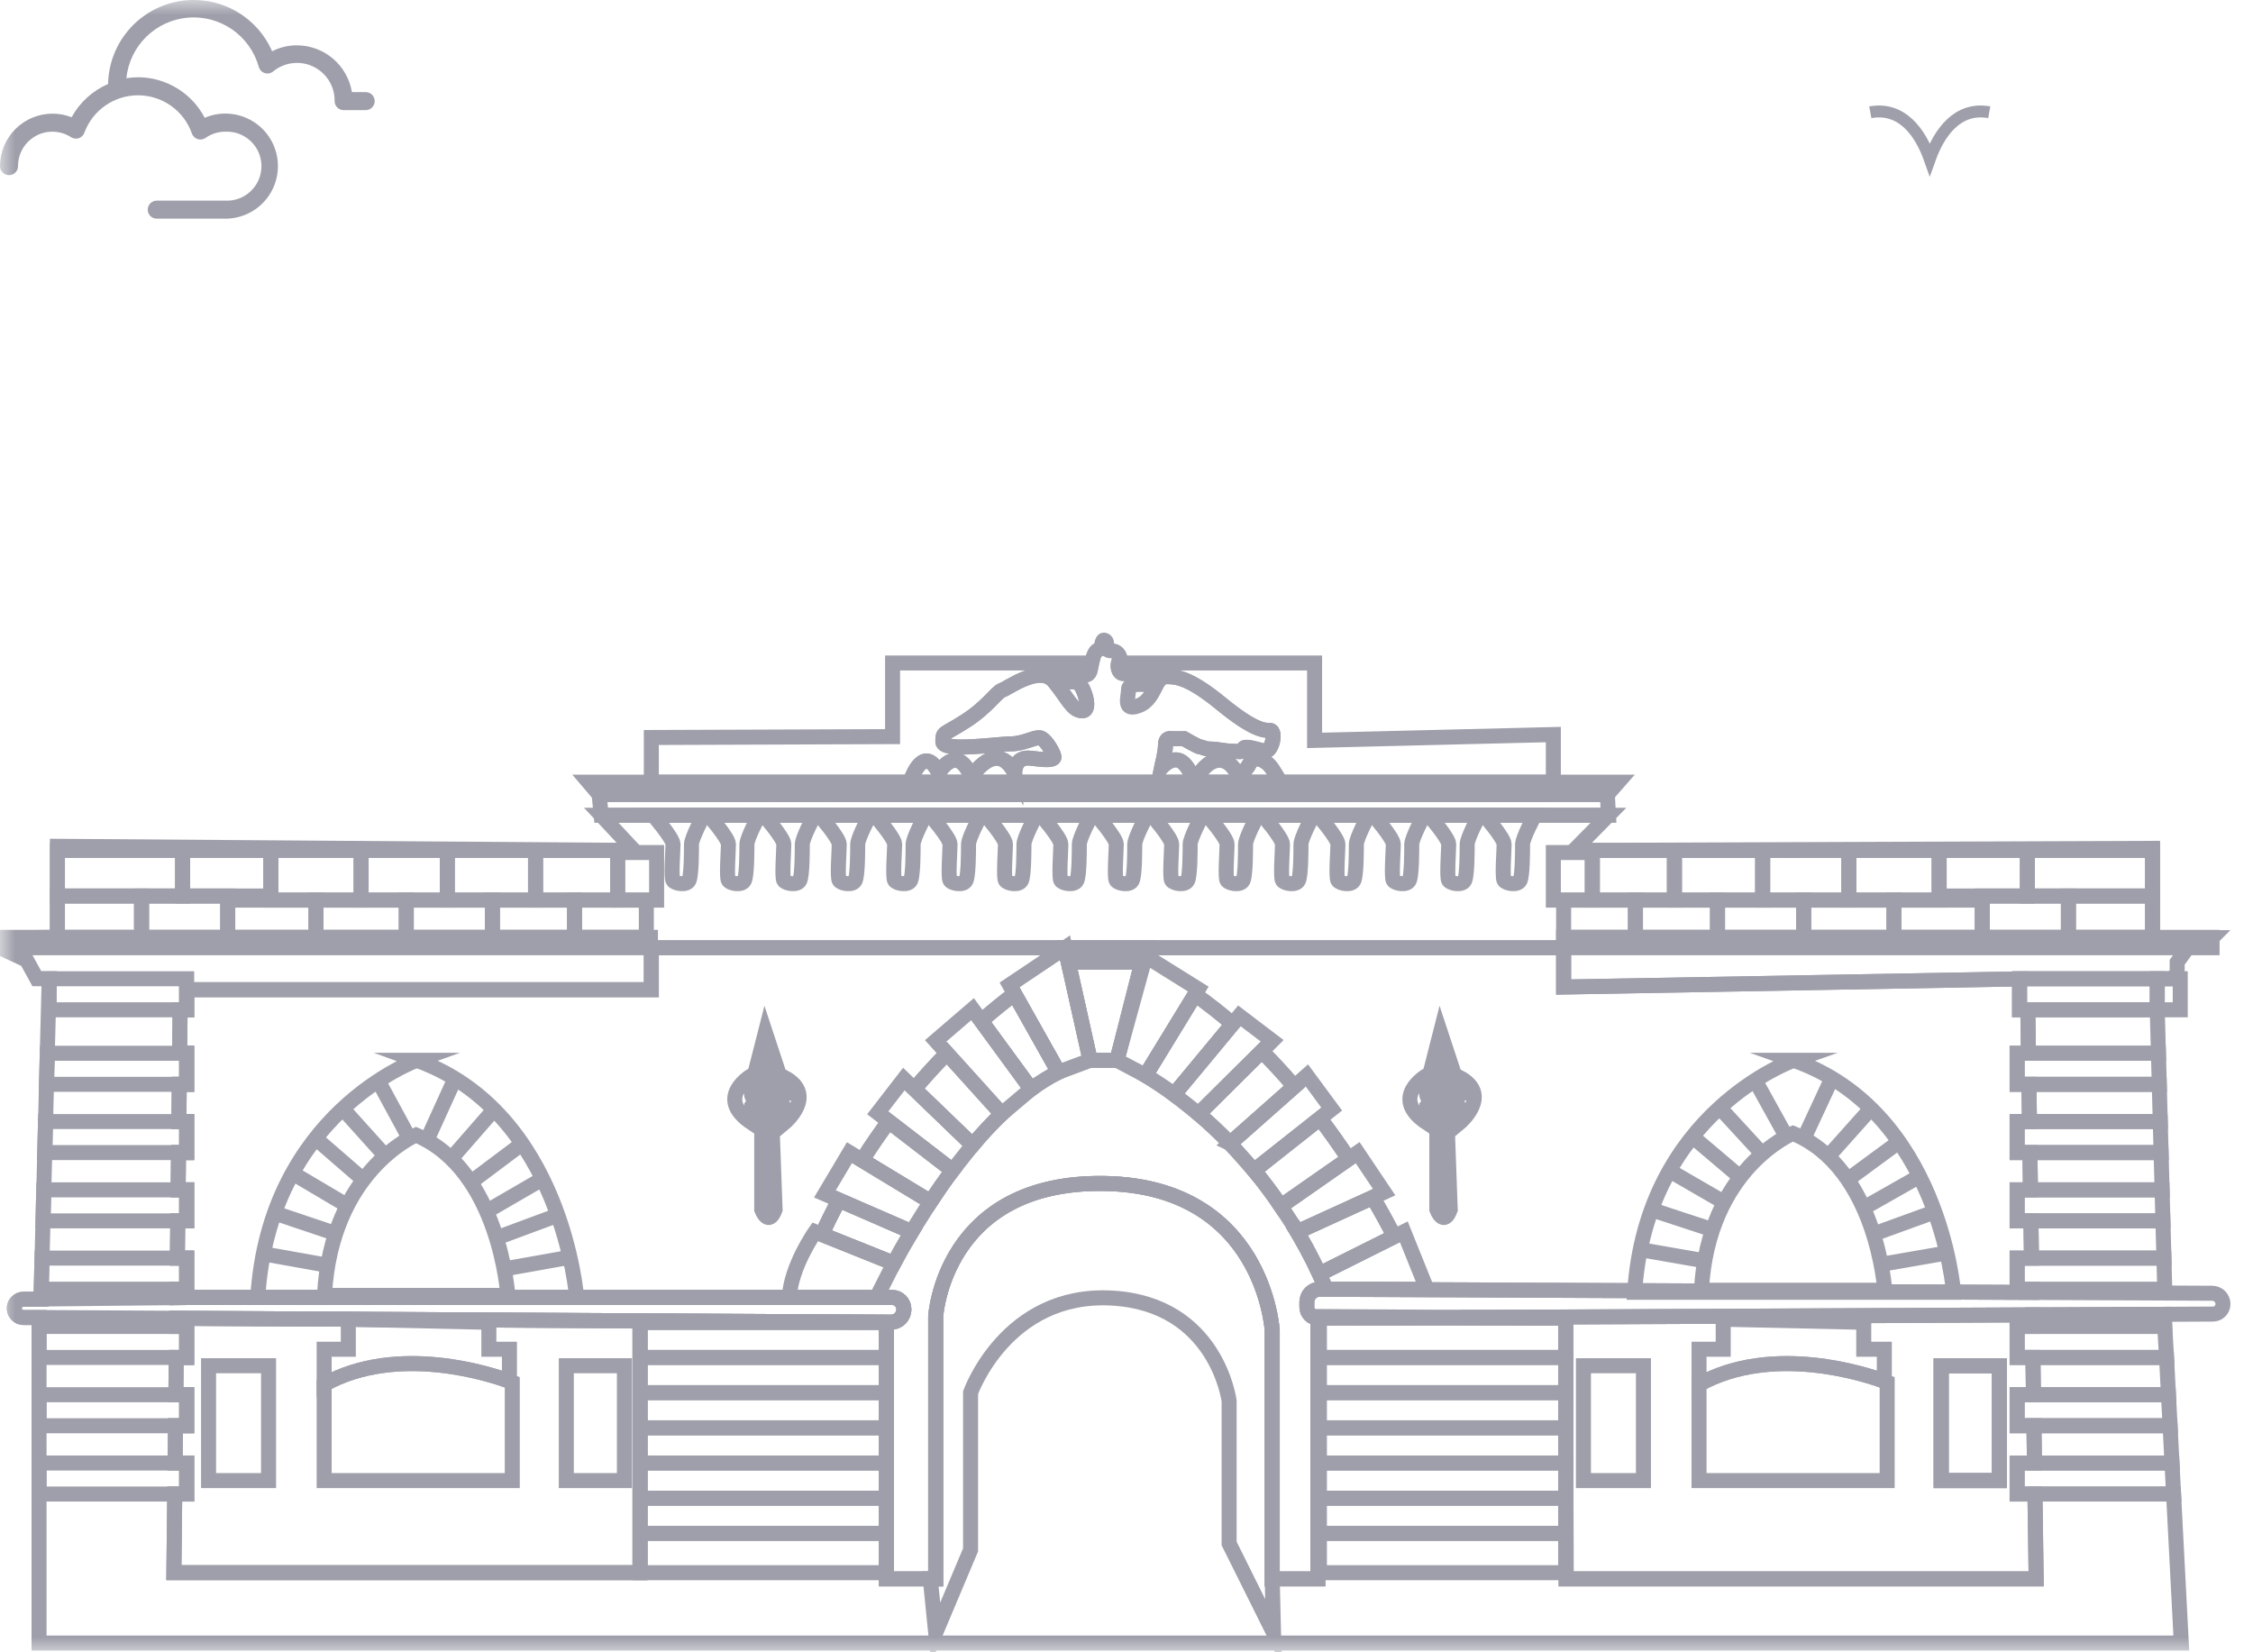 <svg width="75" height="55" viewBox="0 0 75 55" fill="none" xmlns="http://www.w3.org/2000/svg">
<mask id="mask0_1_4829" style="mask-type:alpha" maskUnits="userSpaceOnUse" x="0" y="0" width="75" height="55">
<rect y="3.05176e-05" width="75" height="55" fill="#D9D9D9"/>
</mask>
<g mask="url(#mask0_1_4829)">
<path d="M42.382 25.64C42.138 25.244 41.736 25.14 41.599 25.416C41.463 25.691 41.258 25.829 41.053 25.554C40.848 25.278 40.438 25.14 40.028 25.622C39.618 26.105 39.755 25.76 39.413 25.416C39.08 25.08 38.681 25.532 38.663 25.553C38.666 25.538 38.798 25.067 38.798 24.796C38.798 24.524 39.004 24.589 39.004 24.589H39.413C39.413 24.589 39.892 24.865 39.96 24.865C40.028 24.865 40.096 24.934 40.301 24.934C40.506 24.934 40.78 25.003 40.984 25.003C41.189 25.003 41.394 25.071 41.394 24.934C41.394 24.796 41.804 24.934 42.078 25.003C42.351 25.071 42.487 24.314 42.282 24.314C42.078 24.314 41.736 24.314 40.643 23.418C39.55 22.523 39.14 22.523 38.798 22.523C38.729 22.523 38.673 22.554 38.625 22.607C38.647 22.542 38.64 22.488 38.559 22.488C38.355 22.488 37.603 22.419 37.398 22.419C37.231 22.419 37.2 22.19 37.231 22.069C37.238 22.041 37.248 22.019 37.261 22.006C37.33 21.937 37.261 21.662 36.988 21.662C36.715 21.662 36.92 21.386 36.783 21.317C36.647 21.248 36.715 21.593 36.578 21.624C36.468 21.649 36.401 21.795 36.339 22.069C36.326 22.133 36.311 22.204 36.297 22.282C36.221 22.695 35.827 22.282 35.349 22.282C34.871 22.282 35.349 22.695 35.349 22.695H35.827C36.032 22.695 36.373 23.659 36.032 23.659C35.69 23.659 35.554 23.246 35.087 22.68C34.619 22.116 33.573 22.901 33.368 22.97C33.163 23.039 32.89 23.521 32.138 24.004C31.387 24.486 31.387 24.348 31.387 24.692C31.387 25.037 33.231 24.761 33.641 24.761C34.051 24.761 34.392 24.555 34.597 24.555C34.802 24.555 35.144 25.175 35.078 25.232C35.011 25.29 34.871 25.312 34.316 25.239C33.761 25.165 33.778 25.726 33.778 25.726C33.163 24.555 32.334 25.864 32.334 25.864C31.846 24.692 31.25 25.726 31.25 25.726C30.772 24.761 30.362 25.864 30.362 25.864L30.276 26.036H42.624L42.382 25.64ZM37.91 23.487C37.364 23.694 37.569 23.212 37.569 22.936C37.569 22.678 38.38 22.813 38.481 22.831C38.359 23.066 38.225 23.368 37.91 23.487Z" stroke="#9E9FAA" stroke-width="0.5" stroke-miterlimit="10"/>
<path d="M36.339 22.069C36.325 22.133 36.311 22.204 36.297 22.282C36.22 22.695 35.827 22.282 35.349 22.282C34.87 22.282 35.349 22.695 35.349 22.695H35.827C36.032 22.695 36.373 23.659 36.032 23.659C35.69 23.659 35.554 23.246 35.086 22.68C34.618 22.116 33.572 22.901 33.368 22.97C33.163 23.039 32.889 23.521 32.138 24.004C31.387 24.486 31.387 24.348 31.387 24.692C31.387 25.037 33.231 24.761 33.641 24.761C34.051 24.761 34.392 24.555 34.597 24.555C34.802 24.555 35.144 25.175 35.077 25.232C35.011 25.29 34.87 25.312 34.316 25.239C33.76 25.165 33.778 25.726 33.778 25.726C33.163 24.555 32.334 25.864 32.334 25.864C31.846 24.692 31.25 25.726 31.25 25.726C30.772 24.761 30.362 25.864 30.362 25.864L30.276 26.036H21.682V24.549L29.713 24.52V22.069H36.339Z" stroke="#9E9FAA" stroke-width="0.5" stroke-miterlimit="10"/>
<path d="M51.709 24.451V26.036H42.624L42.381 25.64C42.138 25.244 41.736 25.14 41.599 25.416C41.463 25.691 41.258 25.829 41.053 25.554C40.848 25.278 40.438 25.14 40.028 25.622C39.618 26.105 39.755 25.76 39.413 25.416C39.08 25.08 38.681 25.532 38.663 25.553C38.666 25.538 38.798 25.067 38.798 24.796C38.798 24.524 39.003 24.589 39.003 24.589H39.413C39.413 24.589 39.891 24.865 39.96 24.865C40.028 24.865 40.096 24.934 40.301 24.934C40.506 24.934 40.779 25.003 40.984 25.003C41.189 25.003 41.394 25.071 41.394 24.934C41.394 24.796 41.804 24.934 42.077 25.003C42.351 25.071 42.487 24.314 42.282 24.314C42.077 24.314 41.736 24.314 40.643 23.418C39.55 22.523 39.14 22.523 38.798 22.523C38.729 22.523 38.673 22.554 38.625 22.607C38.647 22.542 38.64 22.488 38.559 22.488C38.354 22.488 37.603 22.419 37.398 22.419C37.231 22.419 37.2 22.19 37.231 22.069H43.761V24.645L51.709 24.451Z" stroke="#9E9FAA" stroke-width="0.5" stroke-miterlimit="10"/>
<path d="M19.593 26.036L19.945 26.449H53.507L53.869 26.036H19.593Z" stroke="#9E9FAA" stroke-width="0.5" stroke-miterlimit="10"/>
<path d="M20.013 27.138H53.544L53.507 26.449H19.945L20.013 27.138Z" stroke="#9E9FAA" stroke-width="0.5" stroke-miterlimit="10"/>
<path d="M71.852 35.06H67.525L67.504 33.613H71.813L71.852 35.06Z" stroke="#9E9FAA" stroke-width="0.5" stroke-miterlimit="10"/>
<path d="M71.913 37.333H67.559L67.541 36.093H71.88L71.913 37.333Z" stroke="#9E9FAA" stroke-width="0.5" stroke-miterlimit="10"/>
<path d="M71.974 39.606H67.592L67.574 38.366H71.94L71.974 39.606Z" stroke="#9E9FAA" stroke-width="0.5" stroke-miterlimit="10"/>
<path d="M72.035 41.879H67.626L67.607 40.639H72.001L72.035 41.879Z" stroke="#9E9FAA" stroke-width="0.5" stroke-miterlimit="10"/>
<path d="M72.186 46.426H67.692L67.674 45.186H72.122L72.186 46.426Z" stroke="#9E9FAA" stroke-width="0.5" stroke-miterlimit="10"/>
<path d="M72.303 48.699H67.725L67.708 47.459H72.24L72.303 48.699Z" stroke="#9E9FAA" stroke-width="0.5" stroke-miterlimit="10"/>
<path d="M73.643 31.213L73.432 31.478H72.876L72.476 32.029V32.442L72.249 32.58H67.229V32.585L52.051 32.855V31.547H21.682V32.944H6.214V33.613H5.993V33.838L5.98 35.06H6.214V36.093H5.968L5.954 37.333H6.214V38.366H5.943L5.93 39.606H6.214V40.639H5.918L5.904 41.879H6.214V42.913H5.893L5.889 43.194L6.487 43.188H29.684C29.908 43.188 30.09 43.371 30.09 43.597C30.09 43.827 29.904 44.013 29.675 44.012L5.882 43.881L5.879 44.152H6.214V45.185H5.868L5.854 46.425H6.214V47.458H5.842L5.829 48.698H6.214V49.731H5.817L5.788 52.349H21.304V44.014H29.508V52.556H31.148V43.822C31.148 43.822 31.411 39.319 36.744 39.393C42.077 39.468 42.351 44.29 42.351 44.29V52.556H43.871V43.822L48.629 43.853L52.119 43.876L52.135 52.556H67.782L67.741 49.731H72.356L72.613 54.691H1.3V43.856H0.783C0.698 43.856 0.621 43.821 0.566 43.765C0.506 43.705 0.471 43.621 0.476 43.528C0.485 43.37 0.624 43.249 0.782 43.249H1.365V43.24L1.373 42.912L1.399 41.879L1.431 40.639L1.458 39.605L1.49 38.365L1.516 37.332L1.548 36.092L1.574 35.059L1.638 32.579H1.228L0.886 31.959L-0.002 31.546V31.222L1.911 31.201V28.171L21.107 28.308L20.014 27.137H53.544L52.393 28.308L71.657 28.239V31.212H73.644L73.643 31.213Z" stroke="#9E9FAA" stroke-width="0.5" stroke-miterlimit="10"/>
<path d="M67.741 49.732H67.148V48.699H67.726L67.708 47.459H67.148V46.426H67.692L67.674 45.186H67.148V44.153H67.659L67.653 43.768L48.629 43.854L52.119 43.877L52.135 52.556H67.782L67.741 49.732ZM66.555 49.284H64.62V45.461H66.555V49.284Z" stroke="#9E9FAA" stroke-width="0.5" stroke-miterlimit="10"/>
<path d="M66.555 45.461H64.62V49.284H66.555V45.461Z" stroke="#9E9FAA" stroke-width="0.5" stroke-miterlimit="10"/>
<path d="M43.916 42.915L67.642 43.021L67.641 42.913H67.148V41.879H67.626L67.607 40.639H67.148V39.606H67.592L67.574 38.366H67.148V37.333H67.559L67.54 36.093H67.148V35.06H67.525L67.504 33.613H67.229V32.585L52.051 32.855V31.547H21.682V32.944H6.214V33.613H5.993V33.838L5.98 35.06H6.214V36.093H5.968L5.954 37.333H6.214V38.366H5.943L5.93 39.606H6.214V40.639H5.918L5.904 41.879H6.214V42.913H5.893L5.889 43.194L6.487 43.188H29.71C29.814 43.188 29.91 43.231 29.978 43.3C30.047 43.37 30.089 43.465 30.089 43.571C30.089 43.576 30.089 43.579 30.089 43.584V43.585C30.082 43.823 29.887 44.013 29.649 44.012L5.882 43.882L5.879 44.153H6.214V45.186H5.868L5.854 46.426H6.214V47.459H5.842L5.829 48.699H6.214V49.732H5.817L5.788 52.35H21.304V44.015H29.508V52.556H31.148V43.823C31.148 43.823 31.411 39.32 36.744 39.394C42.077 39.468 42.351 44.29 42.351 44.29V52.556H43.871V43.876C43.669 43.876 43.504 43.711 43.504 43.507V43.328C43.504 43.099 43.689 42.913 43.916 42.915ZM29.753 42.051L27.36 41.091C27.541 40.696 27.731 40.315 27.927 39.948L30.348 41.002C30.119 41.387 29.919 41.743 29.753 42.051ZM30.977 40.001L28.699 38.621C28.988 38.164 29.285 37.733 29.586 37.327L31.707 38.961C31.447 39.309 31.203 39.659 30.977 40.001ZM32.377 38.117H32.376L30.438 36.251C30.803 35.819 31.167 35.423 31.523 35.062L33.344 37.079C33.006 37.404 32.682 37.754 32.377 38.117ZM34.324 36.251L32.665 33.984C33.064 33.634 33.438 33.334 33.772 33.081L35.237 35.687C34.925 35.844 34.62 36.034 34.324 36.251ZM36.291 35.294L35.563 32.029H37.979C37.988 32.034 37.998 32.038 38.008 32.043L37.181 35.294H36.291ZM38.135 35.798L39.782 33.105C40.217 33.411 40.634 33.74 41.032 34.084L39.084 36.432C38.73 36.173 38.408 35.964 38.135 35.798ZM39.901 37.079L42.004 34.992C42.386 35.374 42.748 35.769 43.087 36.167L40.946 38.062C40.589 37.693 40.238 37.366 39.901 37.079ZM41.748 38.961L43.941 37.228C44.287 37.683 44.604 38.135 44.896 38.574L42.639 40.149C42.347 39.72 42.049 39.324 41.748 38.961ZM43.015 40.728L43.194 41.002L45.698 39.858C45.975 40.329 46.215 40.768 46.419 41.158L43.922 42.406C43.638 41.801 43.332 41.243 43.015 40.728Z" stroke="#9E9FAA" stroke-width="0.5" stroke-miterlimit="10"/>
<path d="M29.508 44.015H21.311V45.186H29.508V44.015Z" stroke="#9E9FAA" stroke-width="0.5" stroke-miterlimit="10"/>
<path d="M29.508 45.186H21.311V46.357H29.508V45.186Z" stroke="#9E9FAA" stroke-width="0.5" stroke-miterlimit="10"/>
<path d="M29.508 46.357H21.311V47.528H29.508V46.357Z" stroke="#9E9FAA" stroke-width="0.5" stroke-miterlimit="10"/>
<path d="M29.508 47.528H21.311V48.699H29.508V47.528Z" stroke="#9E9FAA" stroke-width="0.5" stroke-miterlimit="10"/>
<path d="M29.508 48.699H21.311V49.87H29.508V48.699Z" stroke="#9E9FAA" stroke-width="0.5" stroke-miterlimit="10"/>
<path d="M29.508 49.87H21.311V51.041H29.508V49.87Z" stroke="#9E9FAA" stroke-width="0.5" stroke-miterlimit="10"/>
<path d="M29.508 51.041H21.311V52.35H29.508V51.041Z" stroke="#9E9FAA" stroke-width="0.5" stroke-miterlimit="10"/>
<path d="M52.119 43.877H43.922V45.186H52.119V43.877Z" stroke="#9E9FAA" stroke-width="0.5" stroke-miterlimit="10"/>
<path d="M52.119 45.186H43.922V46.357H52.119V45.186Z" stroke="#9E9FAA" stroke-width="0.5" stroke-miterlimit="10"/>
<path d="M52.119 46.357H43.922V47.528H52.119V46.357Z" stroke="#9E9FAA" stroke-width="0.5" stroke-miterlimit="10"/>
<path d="M52.119 47.528H43.922V48.699H52.119V47.528Z" stroke="#9E9FAA" stroke-width="0.5" stroke-miterlimit="10"/>
<path d="M52.119 48.699H43.922V49.87H52.119V48.699Z" stroke="#9E9FAA" stroke-width="0.5" stroke-miterlimit="10"/>
<path d="M52.119 49.87H43.922V51.041H52.119V49.87Z" stroke="#9E9FAA" stroke-width="0.5" stroke-miterlimit="10"/>
<path d="M52.119 51.041H43.922V52.35H52.119V51.041Z" stroke="#9E9FAA" stroke-width="0.5" stroke-miterlimit="10"/>
<path d="M6.214 32.58H1.637V33.613H6.214V32.58Z" stroke="#9E9FAA" stroke-width="0.5" stroke-miterlimit="10"/>
<path d="M6.214 35.06V36.093H1.547L1.574 35.06H6.214Z" stroke="#9E9FAA" stroke-width="0.5" stroke-miterlimit="10"/>
<path d="M6.214 37.333V38.366H1.489L1.515 37.333H6.214Z" stroke="#9E9FAA" stroke-width="0.5" stroke-miterlimit="10"/>
<path d="M6.214 39.606V40.639H1.431L1.457 39.606H6.214Z" stroke="#9E9FAA" stroke-width="0.5" stroke-miterlimit="10"/>
<path d="M6.214 41.879V42.913H1.373L1.399 41.879H6.214Z" stroke="#9E9FAA" stroke-width="0.5" stroke-miterlimit="10"/>
<path d="M6.214 44.153H1.3V45.186H6.214V44.153Z" stroke="#9E9FAA" stroke-width="0.5" stroke-miterlimit="10"/>
<path d="M6.214 46.426H1.3V47.459H6.214V46.426Z" stroke="#9E9FAA" stroke-width="0.5" stroke-miterlimit="10"/>
<path d="M6.214 48.699H1.3V49.732H6.214V48.699Z" stroke="#9E9FAA" stroke-width="0.5" stroke-miterlimit="10"/>
<path d="M71.813 32.58H67.229V33.613H71.813V32.58Z" stroke="#9E9FAA" stroke-width="0.5" stroke-miterlimit="10"/>
<path d="M71.88 36.093H67.148V35.06H71.852L71.88 36.093Z" stroke="#9E9FAA" stroke-width="0.5" stroke-miterlimit="10"/>
<path d="M71.94 38.366H67.148V37.333H71.913L71.94 38.366Z" stroke="#9E9FAA" stroke-width="0.5" stroke-miterlimit="10"/>
<path d="M72.001 40.639H67.148V39.606H71.974L72.001 40.639Z" stroke="#9E9FAA" stroke-width="0.5" stroke-miterlimit="10"/>
<path d="M72.062 42.913H67.148V41.879H72.035L72.062 42.913Z" stroke="#9E9FAA" stroke-width="0.5" stroke-miterlimit="10"/>
<path d="M72.24 47.459H67.148V46.426H72.186L72.24 47.459Z" stroke="#9E9FAA" stroke-width="0.5" stroke-miterlimit="10"/>
<path d="M72.356 49.732H67.148V48.699H72.303L72.356 49.732Z" stroke="#9E9FAA" stroke-width="0.5" stroke-miterlimit="10"/>
<path d="M40.916 51.378V46.632C40.916 46.632 40.506 43.395 36.999 43.208C33.491 43.021 32.309 46.357 32.309 46.357V51.592L31.148 54.347L30.968 52.556H31.148V43.823C31.148 43.823 31.411 39.32 36.744 39.394C42.077 39.468 42.351 44.29 42.351 44.29V52.556L42.394 54.347L40.916 51.378Z" stroke="#9E9FAA" stroke-width="0.5" stroke-miterlimit="10"/>
<path d="M30.09 43.581C30.09 43.82 29.897 44.013 29.659 44.012L5.882 43.881L1.3 43.856H0.778C0.611 43.856 0.476 43.719 0.476 43.551C0.476 43.384 0.609 43.248 0.775 43.247L1.364 43.24L5.89 43.194L6.487 43.187H29.7C29.915 43.187 30.09 43.363 30.09 43.58V43.581Z" stroke="#9E9FAA" stroke-width="0.5" stroke-miterlimit="10"/>
<path d="M74 43.407C74 43.591 73.852 43.741 73.669 43.741L72.048 43.749L67.654 43.768H67.653L48.628 43.854L43.871 43.876C43.669 43.876 43.504 43.711 43.504 43.507V43.357C43.504 43.112 43.702 42.914 43.945 42.915L67.642 43.021L72.066 43.041L73.647 43.049C73.842 43.05 74 43.209 74 43.407Z" stroke="#9E9FAA" stroke-width="0.5" stroke-miterlimit="10"/>
<path d="M20.786 45.461H18.852V49.284H20.786V45.461Z" stroke="#9E9FAA" stroke-width="0.5" stroke-miterlimit="10"/>
<path d="M17.053 46.012V49.284H10.791V46.081C13.26 44.712 16.381 45.762 16.959 45.976C17.02 45.999 17.053 46.012 17.053 46.012Z" stroke="#9E9FAA" stroke-width="0.5" stroke-miterlimit="10"/>
<path d="M16.959 44.911V45.976C16.381 45.762 13.26 44.712 10.791 46.081V44.911H11.595V43.913L16.274 44.015V44.911H16.959Z" stroke="#9E9FAA" stroke-width="0.5" stroke-miterlimit="10"/>
<path d="M8.94 45.461H6.943V49.284H8.94V45.461Z" stroke="#9E9FAA" stroke-width="0.5" stroke-miterlimit="10"/>
<path d="M66.555 45.461H64.62V49.284H66.555V45.461Z" stroke="#9E9FAA" stroke-width="0.5" stroke-miterlimit="10"/>
<path d="M62.822 46.012V49.284H56.559V46.081C59.029 44.712 62.15 45.762 62.727 45.976C62.789 45.999 62.822 46.012 62.822 46.012Z" stroke="#9E9FAA" stroke-width="0.5" stroke-miterlimit="10"/>
<path d="M62.727 44.911V45.976C62.15 45.762 59.029 44.712 56.559 46.081V44.911H57.364V43.913L62.042 44.015V44.911H62.727Z" stroke="#9E9FAA" stroke-width="0.5" stroke-miterlimit="10"/>
<path d="M54.708 45.461H52.711V49.284H54.708V45.461Z" stroke="#9E9FAA" stroke-width="0.5" stroke-miterlimit="10"/>
<path d="M13.875 35.294C13.875 35.294 8.964 37.057 8.58 43.188H19.195C19.195 43.188 18.735 37.044 13.874 35.294H13.875Z" stroke="#9E9FAA" stroke-width="0.5" stroke-miterlimit="10"/>
<path d="M13.846 37.781C13.846 37.781 11.022 38.973 10.801 43.119H16.905C16.905 43.119 16.64 38.964 13.846 37.781Z" stroke="#9E9FAA" stroke-width="0.5" stroke-miterlimit="10"/>
<path d="M8.766 41.736L10.912 42.12" stroke="#9E9FAA" stroke-width="0.5" stroke-miterlimit="10"/>
<path d="M9.139 40.377L11.173 41.061" stroke="#9E9FAA" stroke-width="0.5" stroke-miterlimit="10"/>
<path d="M9.737 39.051L11.561 40.13" stroke="#9E9FAA" stroke-width="0.5" stroke-miterlimit="10"/>
<path d="M10.505 37.892L12.061 39.241" stroke="#9E9FAA" stroke-width="0.5" stroke-miterlimit="10"/>
<path d="M11.41 36.905L12.825 38.477" stroke="#9E9FAA" stroke-width="0.5" stroke-miterlimit="10"/>
<path d="M12.59 35.977L13.628 37.892" stroke="#9E9FAA" stroke-width="0.5" stroke-miterlimit="10"/>
<path d="M15.145 35.903L14.21 37.959" stroke="#9E9FAA" stroke-width="0.5" stroke-miterlimit="10"/>
<path d="M16.445 36.935L15.021 38.567" stroke="#9E9FAA" stroke-width="0.5" stroke-miterlimit="10"/>
<path d="M17.381 38.07L15.672 39.353" stroke="#9E9FAA" stroke-width="0.5" stroke-miterlimit="10"/>
<path d="M18.062 39.241L16.198 40.322" stroke="#9E9FAA" stroke-width="0.5" stroke-miterlimit="10"/>
<path d="M18.569 40.45L16.526 41.208" stroke="#9E9FAA" stroke-width="0.5" stroke-miterlimit="10"/>
<path d="M18.973 41.849L16.782 42.239" stroke="#9E9FAA" stroke-width="0.5" stroke-miterlimit="10"/>
<path d="M59.712 35.294C59.712 35.294 54.801 37.019 54.416 43.016H65.032C65.032 43.016 64.572 37.005 59.711 35.294H59.712Z" stroke="#9E9FAA" stroke-width="0.5" stroke-miterlimit="10"/>
<path d="M59.683 37.726C59.683 37.726 56.859 38.893 56.638 42.948H62.742C62.742 42.948 62.477 38.883 59.683 37.726Z" stroke="#9E9FAA" stroke-width="0.5" stroke-miterlimit="10"/>
<path d="M54.603 41.596L56.749 41.971" stroke="#9E9FAA" stroke-width="0.5" stroke-miterlimit="10"/>
<path d="M54.976 40.266L57.01 40.935" stroke="#9E9FAA" stroke-width="0.5" stroke-miterlimit="10"/>
<path d="M55.574 38.969L57.398 40.024" stroke="#9E9FAA" stroke-width="0.5" stroke-miterlimit="10"/>
<path d="M56.342 37.836L57.898 39.155" stroke="#9E9FAA" stroke-width="0.5" stroke-miterlimit="10"/>
<path d="M57.247 36.87L58.662 38.407" stroke="#9E9FAA" stroke-width="0.5" stroke-miterlimit="10"/>
<path d="M58.427 35.961L59.465 37.836" stroke="#9E9FAA" stroke-width="0.5" stroke-miterlimit="10"/>
<path d="M60.982 35.89L60.047 37.901" stroke="#9E9FAA" stroke-width="0.5" stroke-miterlimit="10"/>
<path d="M62.283 36.899L60.858 38.495" stroke="#9E9FAA" stroke-width="0.5" stroke-miterlimit="10"/>
<path d="M63.218 38.009L61.508 39.265" stroke="#9E9FAA" stroke-width="0.5" stroke-miterlimit="10"/>
<path d="M63.899 39.155L62.035 40.212" stroke="#9E9FAA" stroke-width="0.5" stroke-miterlimit="10"/>
<path d="M64.406 40.338L62.363 41.079" stroke="#9E9FAA" stroke-width="0.5" stroke-miterlimit="10"/>
<path d="M64.809 41.706L62.619 42.087" stroke="#9E9FAA" stroke-width="0.5" stroke-miterlimit="10"/>
<path d="M30.348 41.002C30.119 41.387 29.919 41.743 29.753 42.051L27.36 41.091C27.541 40.696 27.731 40.315 27.927 39.948L30.348 41.002Z" stroke="#9E9FAA" stroke-width="0.5" stroke-miterlimit="10"/>
<path d="M31.707 38.961C31.447 39.309 31.203 39.659 30.977 40.001L28.699 38.621C28.988 38.164 29.285 37.733 29.586 37.327L31.707 38.961Z" stroke="#9E9FAA" stroke-width="0.5" stroke-miterlimit="10"/>
<path d="M33.344 37.079C33.006 37.404 32.683 37.754 32.377 38.117H32.376L30.438 36.251C30.803 35.819 31.167 35.423 31.523 35.062L33.344 37.079Z" stroke="#9E9FAA" stroke-width="0.5" stroke-miterlimit="10"/>
<path d="M35.237 35.687C34.925 35.844 34.62 36.034 34.324 36.251L32.665 33.984C33.064 33.634 33.438 33.333 33.772 33.081L35.237 35.687Z" stroke="#9E9FAA" stroke-width="0.5" stroke-miterlimit="10"/>
<path d="M41.032 34.084L39.084 36.432C38.73 36.173 38.408 35.964 38.135 35.798L39.782 33.105C40.217 33.411 40.634 33.74 41.032 34.084Z" stroke="#9E9FAA" stroke-width="0.5" stroke-miterlimit="10"/>
<path d="M43.087 36.167L40.946 38.062C40.589 37.693 40.238 37.366 39.901 37.079L42.004 34.992C42.386 35.374 42.748 35.769 43.087 36.167Z" stroke="#9E9FAA" stroke-width="0.5" stroke-miterlimit="10"/>
<path d="M44.896 38.574L42.639 40.149C42.347 39.72 42.049 39.324 41.748 38.961L43.941 37.228C44.287 37.683 44.604 38.135 44.896 38.574Z" stroke="#9E9FAA" stroke-width="0.5" stroke-miterlimit="10"/>
<path d="M46.419 41.158L43.922 42.406C43.638 41.801 43.332 41.243 43.015 40.728L43.194 41.002L45.698 39.858C45.975 40.329 46.215 40.768 46.419 41.158Z" stroke="#9E9FAA" stroke-width="0.5" stroke-miterlimit="10"/>
<path d="M30.977 40.001L30.349 41.002H30.348L27.927 39.948L27.459 39.744L28.279 38.366L28.699 38.621L30.977 40.001H30.977Z" stroke="#9E9FAA" stroke-width="0.5" stroke-miterlimit="10"/>
<path d="M29.754 42.051L29.184 43.177L29.179 43.188H26.276C26.323 42.155 27.138 41.002 27.138 41.002L27.36 41.091L29.753 42.051H29.754Z" stroke="#9E9FAA" stroke-width="0.5" stroke-miterlimit="10"/>
<path d="M32.377 38.117L31.707 38.961L29.586 37.327L29.218 37.044L30.09 35.916L30.438 36.251L32.376 38.117H32.377Z" stroke="#9E9FAA" stroke-width="0.5" stroke-miterlimit="10"/>
<path d="M34.324 36.251L33.345 37.079L33.344 37.079L31.523 35.062L31.148 34.646L32.377 33.59L32.665 33.984L34.324 36.251Z" stroke="#9E9FAA" stroke-width="0.5" stroke-miterlimit="10"/>
<path d="M36.291 35.294L35.237 35.687L33.772 33.081L33.607 32.786L35.455 31.547L35.563 32.029L36.291 35.294Z" stroke="#9E9FAA" stroke-width="0.5" stroke-miterlimit="10"/>
<path d="M38.008 32.043L37.181 35.294H36.291L35.563 32.029H37.979C37.988 32.034 37.998 32.038 38.008 32.043Z" stroke="#9E9FAA" stroke-width="0.5" stroke-miterlimit="10"/>
<path d="M38.134 31.547L38.008 32.043C37.998 32.038 37.988 32.034 37.979 32.029H35.563L35.455 31.547H38.134Z" stroke="#9E9FAA" stroke-width="0.5" stroke-miterlimit="10"/>
<path d="M39.891 32.924L39.781 33.105L38.134 35.798L37.184 35.295L37.181 35.294L38.067 32.073L38.134 31.828L39.891 32.924Z" stroke="#9E9FAA" stroke-width="0.5" stroke-miterlimit="10"/>
<path d="M42.351 34.646L42.004 34.992L39.901 37.079L39.093 36.44L39.084 36.432L41.032 34.084L41.256 33.813L42.351 34.646Z" stroke="#9E9FAA" stroke-width="0.5" stroke-miterlimit="10"/>
<path d="M44.332 36.92L43.941 37.228L41.748 38.961L40.947 38.063L40.945 38.062L43.087 36.167L43.504 35.798L44.332 36.92Z" stroke="#9E9FAA" stroke-width="0.5" stroke-miterlimit="10"/>
<path d="M46.078 39.684L45.698 39.858L43.194 41.002L43.015 40.728L42.997 40.7L42.638 40.15L42.639 40.149L44.896 38.574L45.193 38.366L46.078 39.684Z" stroke="#9E9FAA" stroke-width="0.5" stroke-miterlimit="10"/>
<path d="M47.5 42.913H44.151L43.922 42.406L46.419 41.158L46.731 41.002L47.5 42.913Z" stroke="#9E9FAA" stroke-width="0.5" stroke-miterlimit="10"/>
<path d="M21.652 31.202H-0.002V31.547H21.652V31.202Z" stroke="#9E9FAA" stroke-width="0.5" stroke-miterlimit="10"/>
<path d="M73.637 31.202H52.051V31.547H73.637V31.202Z" stroke="#9E9FAA" stroke-width="0.5" stroke-miterlimit="10"/>
<path d="M53.007 28.378H51.709V29.962H53.007V28.378Z" stroke="#9E9FAA" stroke-width="0.5" stroke-miterlimit="10"/>
<path d="M55.74 28.309H53.007V29.962H55.74V28.309Z" stroke="#9E9FAA" stroke-width="0.5" stroke-miterlimit="10"/>
<path d="M58.677 28.309H55.74V29.962H58.677V28.309Z" stroke="#9E9FAA" stroke-width="0.5" stroke-miterlimit="10"/>
<path d="M61.546 28.309H58.677V29.962H61.546V28.309Z" stroke="#9E9FAA" stroke-width="0.5" stroke-miterlimit="10"/>
<path d="M64.552 28.309H61.546V29.962H64.552V28.309Z" stroke="#9E9FAA" stroke-width="0.5" stroke-miterlimit="10"/>
<path d="M67.489 28.309H64.552V29.825H67.489V28.309Z" stroke="#9E9FAA" stroke-width="0.5" stroke-miterlimit="10"/>
<path d="M71.656 28.309H67.489V29.825H71.656V28.309Z" stroke="#9E9FAA" stroke-width="0.5" stroke-miterlimit="10"/>
<path d="M71.656 29.825H68.855V31.202H71.656V29.825Z" stroke="#9E9FAA" stroke-width="0.5" stroke-miterlimit="10"/>
<path d="M68.856 29.825H65.987V31.202H68.856V29.825Z" stroke="#9E9FAA" stroke-width="0.5" stroke-miterlimit="10"/>
<path d="M65.986 29.962H63.049V31.202H65.986V29.962Z" stroke="#9E9FAA" stroke-width="0.5" stroke-miterlimit="10"/>
<path d="M63.049 29.962H60.043V31.202H63.049V29.962Z" stroke="#9E9FAA" stroke-width="0.5" stroke-miterlimit="10"/>
<path d="M60.043 29.962H57.174V31.202H60.043V29.962Z" stroke="#9E9FAA" stroke-width="0.5" stroke-miterlimit="10"/>
<path d="M57.174 29.962H54.442V31.202H57.174V29.962Z" stroke="#9E9FAA" stroke-width="0.5" stroke-miterlimit="10"/>
<path d="M54.442 29.962H52.051V31.202H54.442V29.962Z" stroke="#9E9FAA" stroke-width="0.5" stroke-miterlimit="10"/>
<path d="M20.56 29.962H21.858V28.378H20.56V29.962Z" stroke="#9E9FAA" stroke-width="0.5" stroke-miterlimit="10"/>
<path d="M17.828 29.962H20.56V28.309H17.828V29.962Z" stroke="#9E9FAA" stroke-width="0.5" stroke-miterlimit="10"/>
<path d="M14.89 29.962H17.828V28.309H14.89V29.962Z" stroke="#9E9FAA" stroke-width="0.5" stroke-miterlimit="10"/>
<path d="M12.021 29.962H14.89V28.309H12.021V29.962Z" stroke="#9E9FAA" stroke-width="0.5" stroke-miterlimit="10"/>
<path d="M9.015 29.962H12.021V28.309H9.015V29.962Z" stroke="#9E9FAA" stroke-width="0.5" stroke-miterlimit="10"/>
<path d="M6.078 29.825H9.015V28.309H6.078V29.825Z" stroke="#9E9FAA" stroke-width="0.5" stroke-miterlimit="10"/>
<path d="M1.911 29.825H6.078V28.309H1.911V29.825Z" stroke="#9E9FAA" stroke-width="0.5" stroke-miterlimit="10"/>
<path d="M1.911 31.202H4.712V29.825H1.911V31.202Z" stroke="#9E9FAA" stroke-width="0.5" stroke-miterlimit="10"/>
<path d="M4.712 31.202H7.581V29.825H4.712V31.202Z" stroke="#9E9FAA" stroke-width="0.5" stroke-miterlimit="10"/>
<path d="M7.581 31.202H10.518V29.962H7.581V31.202Z" stroke="#9E9FAA" stroke-width="0.5" stroke-miterlimit="10"/>
<path d="M10.518 31.202H13.524V29.962H10.518V31.202Z" stroke="#9E9FAA" stroke-width="0.5" stroke-miterlimit="10"/>
<path d="M13.524 31.202H16.393V29.962H13.524V31.202Z" stroke="#9E9FAA" stroke-width="0.5" stroke-miterlimit="10"/>
<path d="M16.393 31.202H19.125V29.962H16.393V31.202Z" stroke="#9E9FAA" stroke-width="0.5" stroke-miterlimit="10"/>
<path d="M19.125 31.202H21.516V29.962H19.125V31.202Z" stroke="#9E9FAA" stroke-width="0.5" stroke-miterlimit="10"/>
<path d="M23.589 27.138C23.589 27.138 24.249 27.896 24.249 28.102C24.249 28.309 24.18 29.21 24.249 29.311C24.317 29.411 24.695 29.485 24.779 29.311C24.864 29.136 24.864 28.309 24.864 28.102C24.864 27.896 25.268 27.138 25.268 27.138H23.589Z" stroke="#9E9FAA" stroke-width="0.5" stroke-miterlimit="10"/>
<path d="M21.745 27.138C21.745 27.138 22.404 27.896 22.404 28.102C22.404 28.309 22.336 29.21 22.404 29.311C22.473 29.411 22.851 29.485 22.935 29.311C23.019 29.136 23.019 28.309 23.019 28.102C23.019 27.896 23.424 27.138 23.424 27.138H21.745Z" stroke="#9E9FAA" stroke-width="0.5" stroke-miterlimit="10"/>
<path d="M25.433 27.138C25.433 27.138 26.093 27.896 26.093 28.102C26.093 28.309 26.025 29.21 26.093 29.311C26.162 29.411 26.54 29.485 26.624 29.311C26.708 29.136 26.708 28.309 26.708 28.102C26.708 27.896 27.112 27.138 27.112 27.138H25.433Z" stroke="#9E9FAA" stroke-width="0.5" stroke-miterlimit="10"/>
<path d="M27.278 27.138C27.278 27.138 27.938 27.896 27.938 28.102C27.938 28.309 27.869 29.21 27.938 29.311C28.006 29.411 28.384 29.485 28.468 29.311C28.552 29.136 28.552 28.309 28.552 28.102C28.552 27.896 28.957 27.138 28.957 27.138H27.278Z" stroke="#9E9FAA" stroke-width="0.5" stroke-miterlimit="10"/>
<path d="M29.122 27.138C29.122 27.138 29.782 27.896 29.782 28.102C29.782 28.309 29.714 29.21 29.782 29.311C29.85 29.411 30.229 29.485 30.313 29.311C30.397 29.136 30.397 28.309 30.397 28.102C30.397 27.896 30.801 27.138 30.801 27.138H29.122Z" stroke="#9E9FAA" stroke-width="0.5" stroke-miterlimit="10"/>
<path d="M30.967 27.138C30.967 27.138 31.626 27.896 31.626 28.102C31.626 28.309 31.558 29.21 31.626 29.311C31.695 29.411 32.073 29.485 32.157 29.311C32.241 29.136 32.241 28.309 32.241 28.102C32.241 27.896 32.646 27.138 32.646 27.138H30.967Z" stroke="#9E9FAA" stroke-width="0.5" stroke-miterlimit="10"/>
<path d="M32.811 27.138C32.811 27.138 33.471 27.896 33.471 28.102C33.471 28.309 33.403 29.21 33.471 29.311C33.539 29.411 33.918 29.485 34.002 29.311C34.086 29.136 34.086 28.309 34.086 28.102C34.086 27.896 34.49 27.138 34.49 27.138H32.811Z" stroke="#9E9FAA" stroke-width="0.5" stroke-miterlimit="10"/>
<path d="M34.655 27.138C34.655 27.138 35.315 27.896 35.315 28.102C35.315 28.309 35.247 29.21 35.315 29.311C35.383 29.411 35.762 29.485 35.846 29.311C35.93 29.136 35.93 28.309 35.93 28.102C35.93 27.896 36.334 27.138 36.334 27.138H34.655Z" stroke="#9E9FAA" stroke-width="0.5" stroke-miterlimit="10"/>
<path d="M36.5 27.138C36.5 27.138 37.16 27.896 37.16 28.102C37.16 28.309 37.091 29.21 37.16 29.311C37.228 29.411 37.606 29.485 37.69 29.311C37.775 29.136 37.774 28.309 37.774 28.102C37.774 27.896 38.179 27.138 38.179 27.138H36.5Z" stroke="#9E9FAA" stroke-width="0.5" stroke-miterlimit="10"/>
<path d="M38.344 27.138C38.344 27.138 39.004 27.896 39.004 28.102C39.004 28.309 38.936 29.21 39.004 29.311C39.072 29.411 39.451 29.485 39.535 29.311C39.619 29.136 39.619 28.309 39.619 28.102C39.619 27.896 40.023 27.138 40.023 27.138H38.344Z" stroke="#9E9FAA" stroke-width="0.5" stroke-miterlimit="10"/>
<path d="M40.188 27.138C40.188 27.138 40.848 27.896 40.848 28.102C40.848 28.309 40.78 29.21 40.848 29.311C40.917 29.411 41.295 29.485 41.379 29.311C41.463 29.136 41.463 28.309 41.463 28.102C41.463 27.896 41.868 27.138 41.868 27.138H40.188Z" stroke="#9E9FAA" stroke-width="0.5" stroke-miterlimit="10"/>
<path d="M42.033 27.138C42.033 27.138 42.693 27.896 42.693 28.102C42.693 28.309 42.625 29.21 42.693 29.311C42.761 29.411 43.14 29.485 43.224 29.311C43.308 29.136 43.308 28.309 43.308 28.102C43.308 27.896 43.712 27.138 43.712 27.138H42.033Z" stroke="#9E9FAA" stroke-width="0.5" stroke-miterlimit="10"/>
<path d="M43.878 27.138C43.878 27.138 44.538 27.896 44.538 28.102C44.538 28.309 44.469 29.21 44.538 29.311C44.606 29.411 44.984 29.485 45.068 29.311C45.152 29.136 45.152 28.309 45.152 28.102C45.152 27.896 45.557 27.138 45.557 27.138H43.878Z" stroke="#9E9FAA" stroke-width="0.5" stroke-miterlimit="10"/>
<path d="M45.722 27.138C45.722 27.138 46.382 27.896 46.382 28.102C46.382 28.309 46.313 29.21 46.382 29.311C46.45 29.411 46.828 29.485 46.913 29.311C46.996 29.136 46.996 28.309 46.996 28.102C46.996 27.896 47.401 27.138 47.401 27.138H45.722Z" stroke="#9E9FAA" stroke-width="0.5" stroke-miterlimit="10"/>
<path d="M47.566 27.138C47.566 27.138 48.226 27.896 48.226 28.102C48.226 28.309 48.158 29.21 48.226 29.311C48.294 29.411 48.673 29.485 48.757 29.311C48.841 29.136 48.841 28.309 48.841 28.102C48.841 27.896 49.245 27.138 49.245 27.138H47.566Z" stroke="#9E9FAA" stroke-width="0.5" stroke-miterlimit="10"/>
<path d="M49.411 27.138C49.411 27.138 50.071 27.896 50.071 28.102C50.071 28.309 50.002 29.21 50.071 29.311C50.139 29.411 50.517 29.485 50.601 29.311C50.685 29.136 50.685 28.309 50.685 28.102C50.685 27.896 51.09 27.138 51.09 27.138H49.411Z" stroke="#9E9FAA" stroke-width="0.5" stroke-miterlimit="10"/>
<path d="M47.831 36.87V40.266C47.831 40.266 48.055 40.857 48.277 40.266L48.154 36.87C48.154 36.87 48.464 36.464 48.583 36.898V37.379C48.583 37.379 49.693 36.456 48.583 35.861V36.437C48.583 36.437 48.157 36.575 48.157 36.437C48.157 36.299 48.154 35.446 48.154 35.446H48.307L47.952 34.37L47.678 35.446H47.846L47.816 36.368C47.816 36.368 47.525 36.63 47.499 36.465C47.473 36.3 47.499 35.797 47.499 35.797C47.499 35.797 46.227 36.53 47.499 37.379V36.806C47.499 36.806 47.71 36.476 47.831 36.87Z" stroke="#9E9FAA" stroke-width="0.5" stroke-miterlimit="10"/>
<path d="M25.357 36.87V40.266C25.357 40.266 25.58 40.857 25.802 40.266L25.679 36.87C25.679 36.87 25.989 36.464 26.109 36.898V37.379C26.109 37.379 27.218 36.456 26.109 35.861V36.437C26.109 36.437 25.683 36.575 25.683 36.437C25.683 36.299 25.679 35.446 25.679 35.446H25.833L25.478 34.37L25.203 35.446H25.372L25.341 36.368C25.341 36.368 25.051 36.63 25.025 36.465C24.999 36.3 25.025 35.797 25.025 35.797C25.025 35.797 23.752 36.53 25.025 37.379V36.806C25.025 36.806 25.235 36.476 25.357 36.87Z" stroke="#9E9FAA" stroke-width="0.5" stroke-miterlimit="10"/>
<path d="M72.578 32.58H71.813V33.613H72.578V32.58Z" stroke="#9E9FAA" stroke-width="0.5" stroke-miterlimit="10"/>
<path d="M67.659 44.153H72.062L72.122 45.186H67.148V44.153H67.659Z" stroke="#9E9FAA" stroke-width="0.5" stroke-miterlimit="10"/>
<path d="M67.653 43.768L67.659 44.153H72.062L72.048 43.749L67.653 43.768Z" stroke="#9E9FAA" stroke-width="0.5" stroke-miterlimit="10"/>
<path d="M2.383 3.903C2.18 3.823 1.964 3.782 1.746 3.783C1.283 3.784 0.84 3.968 0.512 4.296C0.185 4.623 0.001 5.067 0 5.53C0 5.609 0.032 5.686 0.088 5.742C0.144 5.798 0.22 5.83 0.3 5.83C0.38 5.83 0.456 5.798 0.512 5.742C0.569 5.686 0.6 5.609 0.6 5.53C0.6 5.324 0.655 5.122 0.759 4.944C0.864 4.767 1.015 4.622 1.196 4.523C1.376 4.424 1.58 4.376 1.786 4.384C1.992 4.392 2.192 4.455 2.365 4.567C2.402 4.591 2.445 4.607 2.49 4.612C2.534 4.618 2.58 4.614 2.623 4.6C2.665 4.585 2.704 4.561 2.737 4.529C2.769 4.498 2.793 4.459 2.809 4.417C2.944 4.049 3.19 3.732 3.512 3.51C3.834 3.287 4.217 3.169 4.608 3.172C5 3.175 5.381 3.299 5.699 3.526C6.018 3.754 6.259 4.074 6.388 4.444C6.404 4.487 6.429 4.526 6.461 4.559C6.494 4.591 6.534 4.615 6.578 4.63C6.622 4.644 6.668 4.648 6.714 4.641C6.76 4.634 6.804 4.617 6.842 4.591C7.033 4.455 7.261 4.383 7.496 4.383C7.651 4.376 7.807 4.399 7.953 4.453C8.099 4.508 8.233 4.591 8.346 4.698C8.459 4.805 8.549 4.935 8.611 5.078C8.672 5.221 8.704 5.375 8.704 5.531C8.704 5.687 8.672 5.841 8.611 5.985C8.549 6.128 8.459 6.257 8.346 6.364C8.233 6.472 8.099 6.555 7.953 6.609C7.807 6.663 7.651 6.687 7.496 6.679H5.218C5.139 6.679 5.062 6.711 5.006 6.767C4.95 6.823 4.918 6.9 4.918 6.979C4.918 7.059 4.95 7.135 5.006 7.191C5.062 7.248 5.139 7.279 5.218 7.279H7.496C7.756 7.28 8.012 7.223 8.247 7.113C8.483 7.002 8.69 6.841 8.855 6.64C9.02 6.439 9.138 6.204 9.2 5.952C9.263 5.7 9.269 5.437 9.217 5.182C9.166 4.927 9.058 4.687 8.902 4.48C8.746 4.272 8.546 4.101 8.315 3.981C8.085 3.86 7.831 3.792 7.572 3.782C7.312 3.771 7.053 3.819 6.815 3.921C6.603 3.515 6.284 3.175 5.893 2.937C5.501 2.699 5.052 2.572 4.594 2.571C4.464 2.573 4.335 2.584 4.207 2.604C4.26 2.082 4.493 1.594 4.867 1.226C5.241 0.858 5.732 0.632 6.255 0.587C6.778 0.543 7.3 0.683 7.731 0.982C8.162 1.282 8.475 1.723 8.615 2.229C8.629 2.277 8.654 2.32 8.688 2.356C8.723 2.392 8.766 2.418 8.813 2.433C8.86 2.448 8.911 2.451 8.959 2.441C9.008 2.432 9.054 2.41 9.092 2.379C9.277 2.227 9.501 2.131 9.738 2.103C9.975 2.074 10.216 2.114 10.431 2.218C10.646 2.322 10.827 2.485 10.953 2.689C11.078 2.892 11.143 3.127 11.139 3.366C11.139 3.446 11.17 3.522 11.226 3.578C11.283 3.635 11.359 3.666 11.439 3.666H12.174C12.253 3.666 12.33 3.635 12.386 3.578C12.442 3.522 12.474 3.446 12.474 3.366C12.474 3.287 12.442 3.21 12.386 3.154C12.33 3.098 12.253 3.066 12.174 3.066H11.715C11.643 2.632 11.419 2.237 11.084 1.951C10.748 1.666 10.322 1.509 9.881 1.509C9.595 1.508 9.313 1.576 9.059 1.707C8.798 1.112 8.342 0.623 7.766 0.323C7.189 0.022 6.528 -0.072 5.89 0.055C5.253 0.182 4.678 0.523 4.261 1.022C3.844 1.52 3.61 2.146 3.598 2.796C3.081 3.02 2.653 3.41 2.383 3.903Z" fill="#9E9FAA"/>
<path d="M62.261 3.737C63.314 3.545 63.928 4.412 64.24 5.294C64.556 4.408 65.172 3.545 66.22 3.737" stroke="#9E9FAA" stroke-width="0.396" stroke-miterlimit="10"/>
</g>
</svg>
